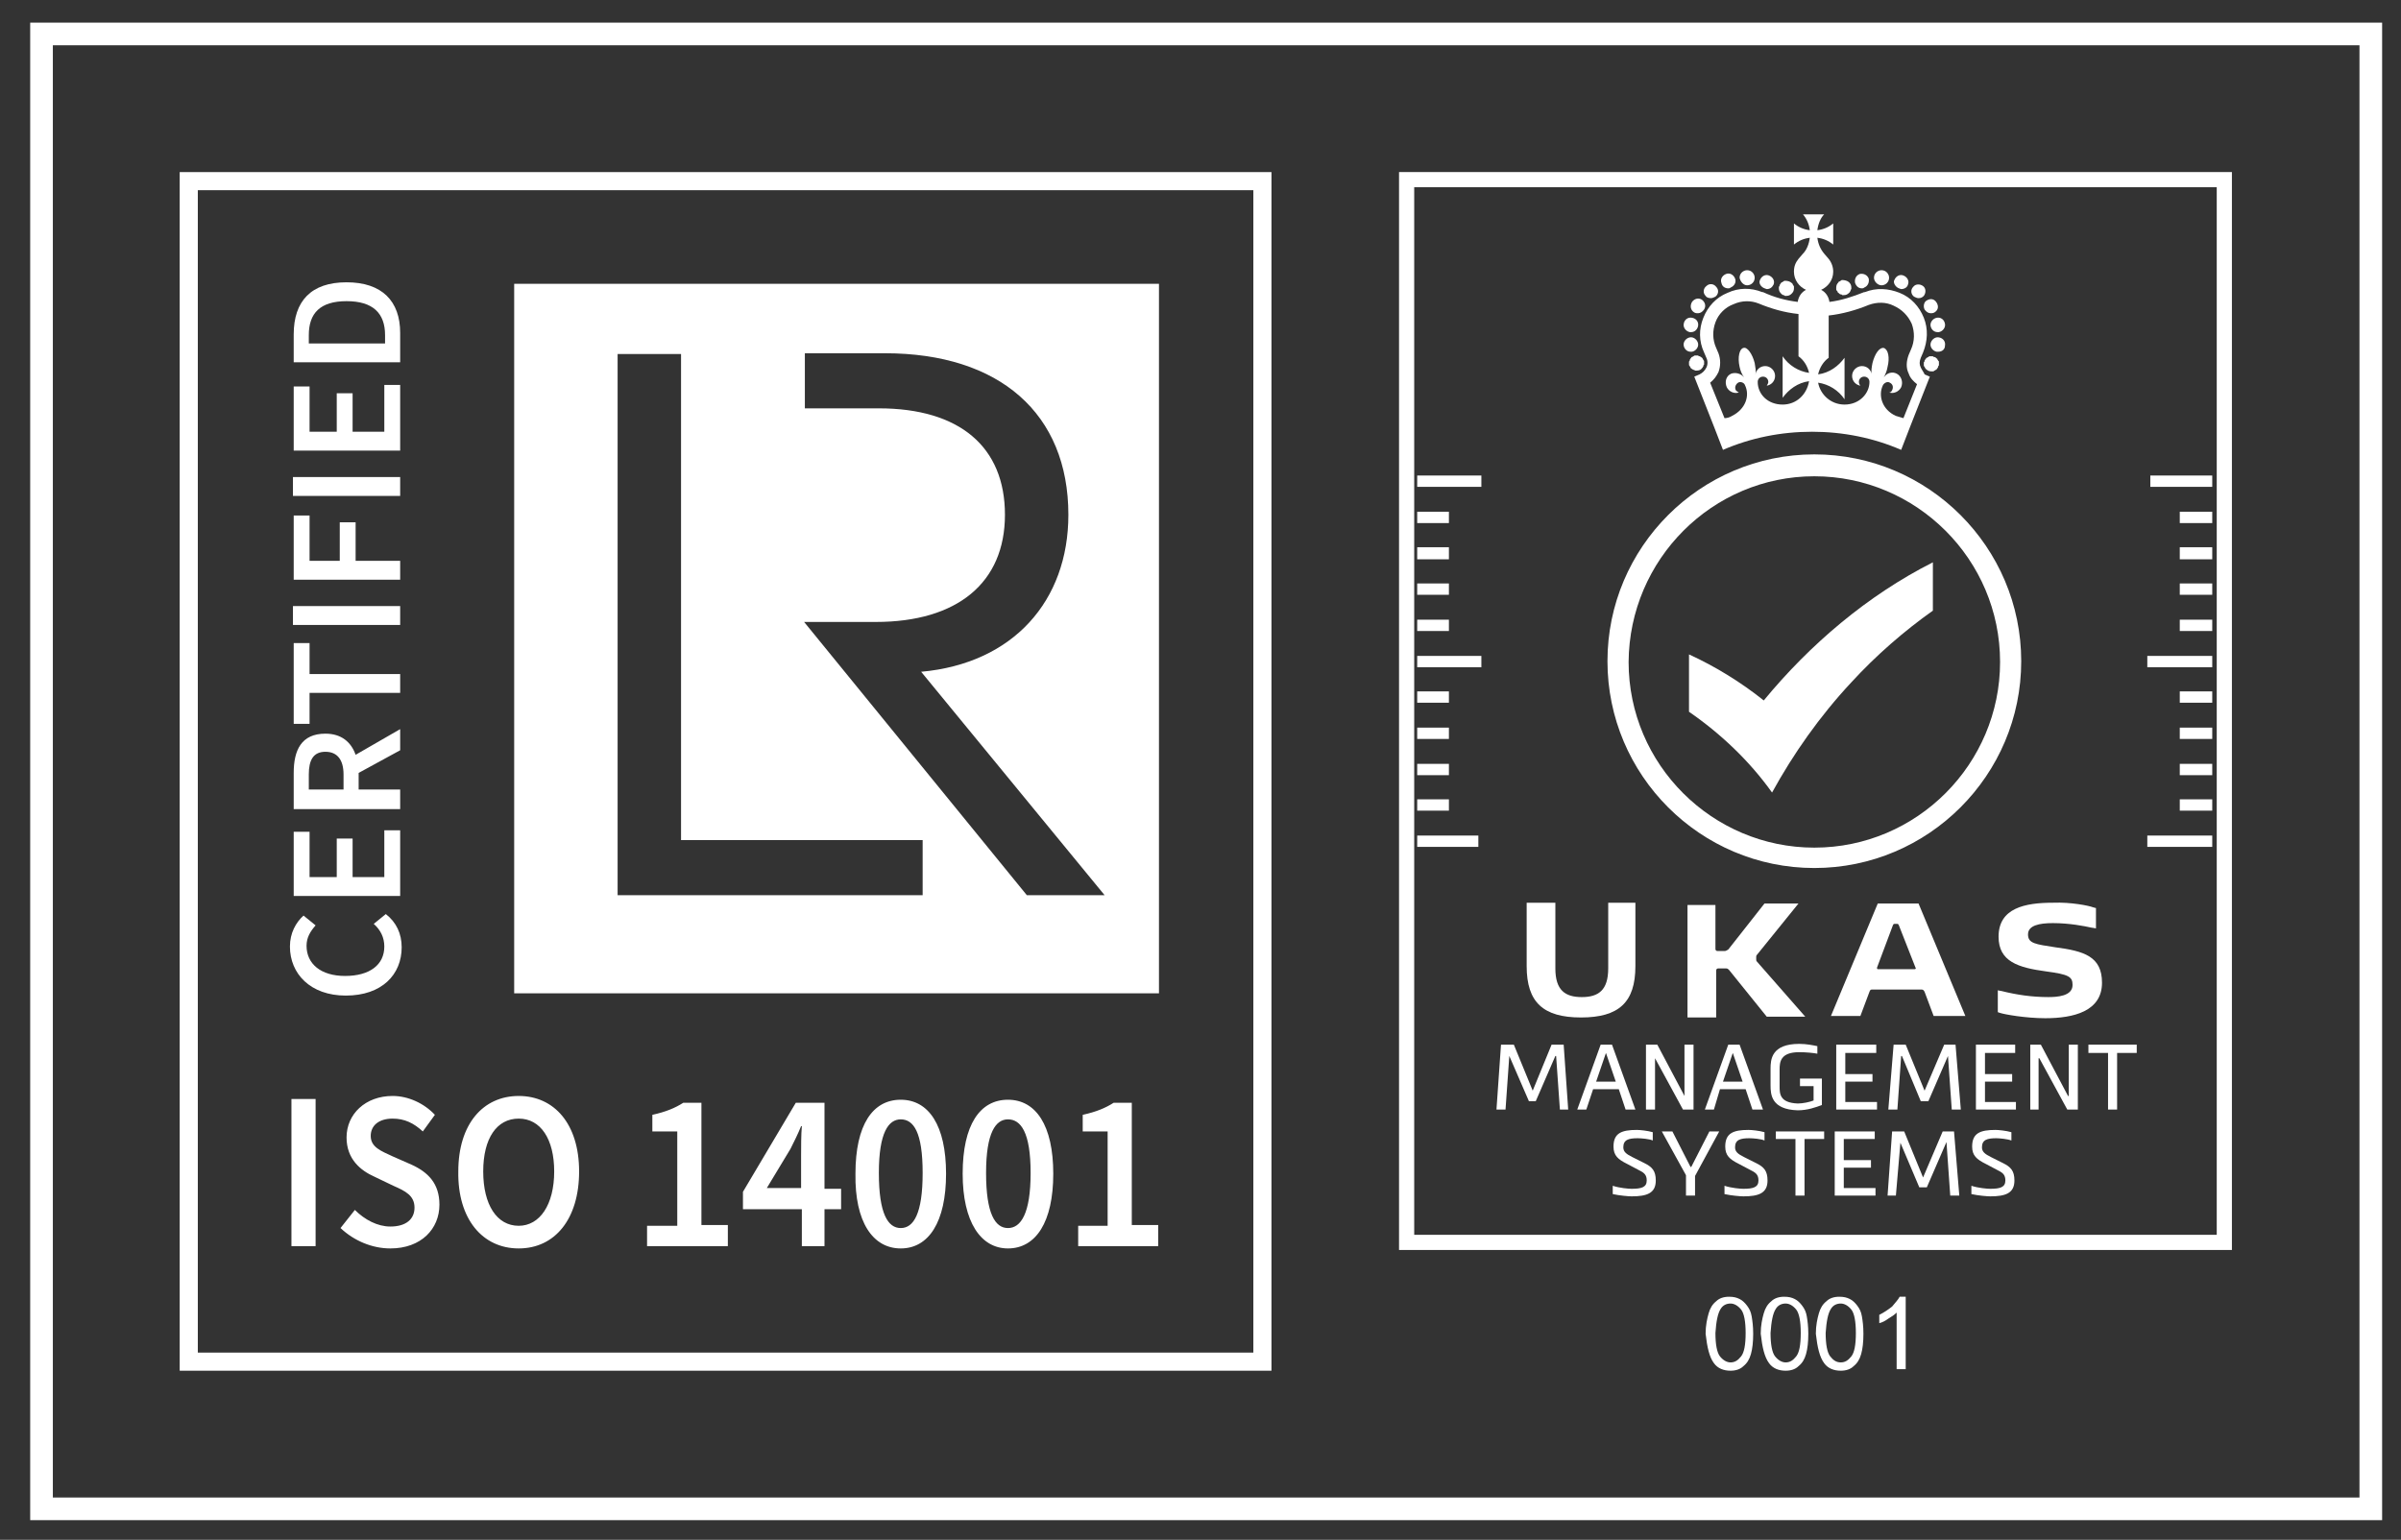 <?xml version="1.0" encoding="utf-8"?>
<!-- Generator: Adobe Illustrator 25.2.3, SVG Export Plug-In . SVG Version: 6.00 Build 0)  -->
<svg version="1.1" id="Layer_1" xmlns="http://www.w3.org/2000/svg" xmlns:xlink="http://www.w3.org/1999/xlink" x="0px" y="0px"
	 viewBox="0 0 318 204" style="enable-background:new 0 0 318 204;" xml:space="preserve">
<rect x="0" y="0" width="318" height="204" fill="#333333" stroke="none"/>
<style type="text/css">
	.st0{fill:none;stroke:#FFFFFF;stroke-width:3;stroke-miterlimit:10;}
	.st1{fill:none;stroke:#FFFFFF;stroke-width:2.4;stroke-miterlimit:10;}
	.st2{fill:#FFFFFF;}
	.st3{fill:none;stroke:#FFFFFF;stroke-width:2.009;stroke-miterlimit:10;}
</style>
<g>
	<polygon class="st0" points="314,199.9 5.5,199.9 5.5,4.5 314,4.5 314,199.9 	"/>
	<polygon class="st1" points="167.2,180.4 25,180.4 25,24 167.2,24 167.2,180.4 	"/>
	<path class="st2" d="M53.2,125.5c0-1.8-0.7-3.3-2.1-4.4l-1.6,1.3c0.9,0.8,1.4,1.8,1.4,3c0,2.4-1.9,3.9-5.2,3.9
		c-3.2,0-5.1-1.6-5.1-4c0-1.1,0.5-1.9,1.2-2.7l-1.6-1.3c-1,0.9-1.8,2.3-1.8,4.1c0,3.6,2.7,6.5,7.4,6.5
		C50.6,131.9,53.2,129.1,53.2,125.5L53.2,125.5z M53,118.7V110h-2.1v6.2h-4.2v-5.1h-2.1v5.1H41v-6h-2.1v8.5H53L53,118.7z M53,107.1
		v-2.5h-5.5v-2.2l5.5-3v-2.8l-5.9,3.4c-0.6-1.7-1.9-2.8-4-2.8c-3.2,0-4.2,2.2-4.2,5.2v4.8H53L53,107.1z M45.5,104.6h-4.6v-2
		c0-1.9,0.6-3,2.2-3c1.6,0,2.4,1.1,2.4,3V104.6L45.5,104.6z M53,91.8v-2.5H41v-4.1h-2.1v10.7H41v-4.1H53L53,91.8z M53,82.8v-2.5
		H38.8v2.5H53L53,82.8z M53,76.8v-2.5h-5.9v-5.1H45v5.1h-4v-6h-2.1v8.5H53L53,76.8z M53,65.7v-2.5H38.8v2.5H53L53,65.7z M53,59.7
		v-8.7h-2.1v6.2h-4.2v-5.1h-2.1v5.1H41v-6h-2.1v8.5H53L53,59.7z M53,48v-3.9c0-4.2-2.4-6.7-7.1-6.7c-4.7,0-7,2.5-7,6.9V48H53L53,48z
		 M50.9,45.5H40.9v-1.1c0-2.9,1.5-4.5,5-4.5c3.5,0,5.1,1.6,5.1,4.5V45.5L50.9,45.5z"/>
	<path class="st2" d="M68.1,37.6v94h85.4v-94H68.1z M122.2,118.6H81.8V46.9h8.4v64.4h32V118.6z M136,118.6l-29.5-36.2h9.5
		c10.8,0,17.1-5.2,17.1-14.2c0-9-6-14.1-16.7-14.1h-9.8v-7.3h10.6c15.2,0,24.3,8,24.3,21.4c0,11.4-7.3,19.7-19.5,20.8l24.3,29.6H136
		z"/>
	<polygon class="st2" points="203.4,145.9 202.5,145.9 199.9,139.9 199.9,139.9 199.4,147 198.2,147 198.8,138.4 200.5,138.4 
		203,144.5 205.5,138.4 207.1,138.4 207.7,147 206.6,147 206.1,139.9 206,139.9 203.4,145.9 	"/>
	<path class="st2" d="M215.3,147l-0.9-2.7h-3.4l-0.9,2.7h-1.2l3.1-8.6h1.5l3.1,8.6H215.3L215.3,147z M211.4,143.3h2.6l-1.3-3.8h0
		L211.4,143.3L211.4,143.3z"/>
	<polygon class="st2" points="223.1,145.2 223.1,145.2 223.1,138.4 224.3,138.4 224.3,147 222.9,147 219.2,140.2 219.2,140.2 
		219.2,147 218,147 218,138.4 219.5,138.4 223.1,145.2 	"/>
	<path class="st2" d="M232.1,147l-0.9-2.7h-3.4L227,147h-1.2l3.1-8.6h1.5l3.1,8.6H232.1L232.1,147z M228.2,143.3h2.6l-1.3-3.8h0
		L228.2,143.3L228.2,143.3z"/>
	<path class="st2" d="M238.1,147.1c-3.5-0.1-3.6-2.1-3.6-3.3v-2.2c0-1.2,0.1-3.3,3.8-3.3c1,0,1.9,0.2,2.4,0.3v1
		c-0.5-0.1-1.5-0.2-2.4-0.2c-2.5,0-2.6,1.3-2.6,2.3v2.2c0,1,0,2.2,2.4,2.3c0.7,0,1.6-0.2,2.1-0.4v-1.9h-1.8v-1h2.9v3.5
		C240.5,146.7,239.4,147.1,238.1,147.1L238.1,147.1L238.1,147.1z"/>
	<polygon class="st2" points="243.2,147 243.2,138.4 248.5,138.4 248.5,139.5 244.4,139.5 244.4,142.3 248,142.3 248,143.3 
		244.4,143.3 244.4,146 248.6,146 248.6,147 243.2,147 	"/>
	<polygon class="st2" points="255.4,145.9 254.4,145.9 251.9,139.9 251.8,139.9 251.3,147 250.1,147 250.8,138.4 252.4,138.4 
		254.9,144.5 257.5,138.4 259,138.4 259.7,147 258.5,147 258,139.9 258,139.9 255.4,145.9 	"/>
	<polygon class="st2" points="261.7,147 261.7,138.4 266.9,138.4 266.9,139.5 262.9,139.5 262.9,142.3 266.5,142.3 266.5,143.3 
		262.9,143.3 262.9,146 267,146 267,147 261.7,147 	"/>
	<polygon class="st2" points="273.9,145.2 274,145.2 274,138.4 275.2,138.4 275.2,147 273.8,147 270.1,140.2 270,140.2 270,147 
		268.9,147 268.9,138.4 270.3,138.4 273.9,145.2 	"/>
	<polygon class="st2" points="279.2,139.5 276.6,139.5 276.6,138.4 283,138.4 283,139.5 280.4,139.5 280.4,147 279.2,147 
		279.2,139.5 	"/>
	<path class="st2" d="M216.9,150.8c-1.2,0-1.9,0.2-1.9,1.2c0,0.6,0.4,0.9,1.2,1.3l1.6,0.8c1,0.5,1.5,1,1.5,2.3
		c0,1.7-1.2,2.1-3.2,2.1c-0.4,0-1.6-0.1-2.5-0.3v-1.1c0.9,0.3,2.1,0.4,2.5,0.4c1.3,0,2-0.2,2-1.1c0-0.7-0.3-1-0.9-1.3l-1.7-0.9
		c-1.2-0.6-1.8-1.1-1.8-2.3c0-1.8,1.1-2.2,3.1-2.2c0.4,0,1.4,0.1,2.1,0.3v1.1C218.5,150.9,217.4,150.8,216.9,150.8L216.9,150.8
		L216.9,150.8z"/>
	<polygon class="st2" points="223.9,154.6 224,154.6 226.4,149.9 227.7,149.9 224.5,155.8 224.5,158.4 223.3,158.4 223.3,155.7 
		220.1,149.9 221.5,149.9 223.9,154.6 	"/>
	<path class="st2" d="M231.7,150.8c-1.2,0-1.9,0.2-1.9,1.2c0,0.6,0.4,0.9,1.2,1.3l1.6,0.8c1,0.5,1.5,1,1.5,2.3
		c0,1.7-1.2,2.1-3.2,2.1c-0.4,0-1.6-0.1-2.5-0.3v-1.1c0.9,0.3,2.1,0.4,2.5,0.4c1.3,0,2-0.2,2-1.1c0-0.7-0.3-1-0.9-1.3l-1.7-0.9
		c-1.2-0.6-1.8-1.1-1.8-2.3c0-1.8,1.1-2.2,3.1-2.2c0.4,0,1.4,0.1,2.1,0.3v1.1C233.3,150.9,232.2,150.8,231.7,150.8L231.7,150.8
		L231.7,150.8z"/>
	<polygon class="st2" points="237.8,150.9 235.2,150.9 235.2,149.9 241.6,149.9 241.6,150.9 239,150.9 239,158.4 237.8,158.4 
		237.8,150.9 	"/>
	<polygon class="st2" points="243,158.4 243,149.9 248.3,149.9 248.3,150.9 244.2,150.9 244.2,153.7 247.8,153.7 247.8,154.7 
		244.2,154.7 244.2,157.4 248.4,157.4 248.4,158.4 243,158.4 	"/>
	<polygon class="st2" points="255.2,157.3 254.2,157.3 251.7,151.4 251.7,151.4 251.1,158.4 250,158.4 250.6,149.9 252.2,149.9 
		254.7,156 257.3,149.9 258.8,149.9 259.5,158.4 258.3,158.4 257.8,151.3 257.8,151.3 255.2,157.3 	"/>
	<path class="st2" d="M264.4,150.8c-1.2,0-1.9,0.2-1.9,1.2c0,0.6,0.4,0.9,1.2,1.3l1.6,0.8c1,0.5,1.5,1,1.5,2.3
		c0,1.7-1.2,2.1-3.2,2.1c-0.4,0-1.6-0.1-2.5-0.3v-1.1c0.9,0.3,2.1,0.4,2.5,0.4c1.3,0,2-0.2,2-1.1c0-0.7-0.3-1-0.9-1.3l-1.7-0.9
		c-1.2-0.6-1.8-1.1-1.8-2.3c0-1.8,1.1-2.2,3.1-2.2c0.4,0,1.4,0.1,2.1,0.3v1.1C265.9,150.9,264.8,150.8,264.4,150.8L264.4,150.8
		L264.4,150.8z"/>
	<path class="st2" d="M233.6,92.8c-3-2.4-6.4-4.5-9.9-6.1v2.1v1.8v0.3v1.4v2c4.2,2.9,8,6.5,11,10.7v0c2.8-5.1,6.3-10.1,10.5-14.6
		c3.3-3.6,7-6.8,10.8-9.5v-0.4v-2.1v-1V76v-1.5C247.3,78.9,239.7,85.4,233.6,92.8L233.6,92.8L233.6,92.8z"/>
	<path class="st2" d="M225.4,48.8c0,0,0.1-0.1,0.1-0.1c0-0.1,0.1-0.1,0.1-0.2c0-0.1,0-0.1,0.1-0.2c0-0.1,0-0.1,0-0.2
		c0-0.1,0-0.1,0-0.2c0-0.1,0-0.1-0.1-0.2c0-0.1-0.1-0.1-0.1-0.2c0-0.1-0.1-0.1-0.1-0.1c0,0-0.1-0.1-0.1-0.1c-0.1,0-0.1-0.1-0.2-0.1
		c-0.1,0-0.1,0-0.2-0.1c-0.1,0-0.2,0-0.4,0c-0.1,0-0.1,0-0.2,0.1c-0.1,0-0.1,0.1-0.2,0.1c-0.1,0-0.1,0.1-0.1,0.1
		c0,0-0.1,0.1-0.1,0.1c0,0.1-0.1,0.1-0.1,0.2c0,0.1,0,0.1-0.1,0.2c0,0.1,0,0.1,0,0.2c0,0.1,0,0.1,0,0.2c0,0.1,0,0.1,0.1,0.2
		c0,0.1,0.1,0.1,0.1,0.2c0,0.1,0.1,0.1,0.1,0.1c0,0,0.1,0.1,0.1,0.1c0.1,0,0.1,0.1,0.2,0.1c0.1,0,0.1,0,0.2,0.1c0.1,0,0.1,0,0.2,0
		C225,49.1,225.3,49,225.4,48.8"/>
	<path class="st2" d="M224.4,41.4c0.2,0.1,0.3,0.1,0.5,0.1c0.3,0,0.6-0.2,0.8-0.5c0.3-0.5,0.1-1-0.3-1.3c-0.5-0.3-1-0.1-1.3,0.3
		C223.8,40.5,223.9,41.1,224.4,41.4"/>
	<path class="st2" d="M226.6,39.5c0.2,0,0.4-0.1,0.6-0.2c0.4-0.3,0.5-0.9,0.1-1.3c-0.3-0.4-0.9-0.5-1.3-0.1
		c-0.4,0.3-0.5,0.9-0.1,1.3C226,39.4,226.3,39.5,226.6,39.5"/>
	<path class="st2" d="M228.9,38.2c0.1,0,0.2,0,0.3-0.1c0.5-0.2,0.8-0.7,0.6-1.2c-0.2-0.5-0.7-0.8-1.2-0.6c-0.5,0.2-0.8,0.7-0.6,1.2
		C228.1,38,228.5,38.2,228.9,38.2"/>
	<path class="st2" d="M231.4,37.8c0.5,0,1-0.4,1-1c0-0.5-0.4-1-1-1c-0.5,0-1,0.4-1,1C230.5,37.3,230.9,37.8,231.4,37.8"/>
	<path class="st2" d="M233.7,38.2c0.1,0,0.2,0.1,0.3,0.1c0.4,0,0.7-0.2,0.9-0.6c0.2-0.5-0.1-1-0.6-1.2c-0.5-0.2-1,0.1-1.2,0.6
		C232.9,37.5,233.2,38,233.7,38.2"/>
	<path class="st2" d="M223.8,44c0.1,0,0.1,0,0.2,0c0.4,0,0.8-0.3,0.9-0.8c0.1-0.5-0.2-1-0.8-1.1c-0.5-0.1-1,0.2-1.1,0.8
		C222.9,43.4,223.3,43.9,223.8,44"/>
	<path class="st2" d="M224.1,46.6c0.5-0.1,0.9-0.6,0.8-1.1v0c-0.1-0.5-0.6-0.9-1.1-0.8c-0.5,0.1-0.9,0.6-0.8,1.1
		c0.1,0.5,0.5,0.8,0.9,0.8C224,46.6,224.1,46.6,224.1,46.6"/>
	<path class="st2" d="M236,39c0.1,0,0.1,0.1,0.2,0.1c0.1,0,0.1,0,0.2,0.1c0.1,0,0.1,0,0.2,0c0.3,0,0.5-0.1,0.7-0.3
		c0.2-0.2,0.3-0.4,0.3-0.7c0-0.1,0-0.1,0-0.2c0-0.1,0-0.1-0.1-0.2c0-0.1-0.1-0.1-0.1-0.2c0-0.1-0.1-0.1-0.1-0.1
		c-0.2-0.2-0.5-0.3-0.9-0.3c-0.1,0-0.1,0-0.2,0.1c-0.1,0-0.1,0.1-0.2,0.1c-0.1,0-0.1,0.1-0.1,0.1c0,0-0.1,0.1-0.1,0.1
		c0,0.1-0.1,0.1-0.1,0.2c0,0.1,0,0.1-0.1,0.2c0,0.1,0,0.1,0,0.2c0,0.3,0.1,0.5,0.3,0.7C235.9,38.9,235.9,38.9,236,39"/>
	<path class="st2" d="M256.7,47.8c0-0.1-0.1-0.1-0.1-0.2c0-0.1-0.1-0.1-0.1-0.1c0,0-0.1-0.1-0.1-0.1c0,0-0.1-0.1-0.2-0.1
		c-0.1,0-0.1,0-0.2-0.1c-0.1,0-0.3,0-0.4,0c-0.1,0-0.1,0-0.2,0.1c-0.1,0-0.1,0.1-0.2,0.1c-0.1,0-0.1,0.1-0.1,0.1
		c0,0-0.1,0.1-0.1,0.1c0,0.1-0.1,0.1-0.1,0.2c0,0.1,0,0.1-0.1,0.2c0,0.1,0,0.1,0,0.2c0,0.1,0,0.1,0,0.2c0,0.1,0,0.1,0.1,0.2
		c0,0.1,0.1,0.1,0.1,0.2c0,0.1,0.1,0.1,0.1,0.1c0.2,0.2,0.4,0.3,0.7,0.3c0.1,0,0.1,0,0.2,0c0.1,0,0.1,0,0.2-0.1
		c0.1,0,0.1-0.1,0.2-0.1c0.1,0,0.1-0.1,0.1-0.1c0,0,0.1-0.1,0.1-0.1c0-0.1,0.1-0.1,0.1-0.2c0-0.1,0-0.1,0.1-0.2c0-0.1,0-0.1,0-0.2
		c0-0.1,0-0.1,0-0.2C256.8,47.9,256.8,47.8,256.7,47.8"/>
	<path class="st2" d="M251.5,38.2c0.1,0,0.2,0.1,0.3,0.1c0.4,0,0.8-0.2,0.9-0.6c0.2-0.5-0.1-1-0.6-1.2c-0.5-0.2-1,0.1-1.2,0.6
		C250.7,37.4,251,38,251.5,38.2"/>
	<path class="st2" d="M253.5,39.3c0.2,0.1,0.4,0.2,0.6,0.2c0.3,0,0.5-0.1,0.7-0.3c0.3-0.4,0.3-1-0.1-1.3c-0.4-0.3-1-0.3-1.3,0.1
		C253,38.4,253.1,39,253.5,39.3"/>
	<path class="st2" d="M254.9,41c0.2,0.3,0.5,0.5,0.8,0.5c0.2,0,0.3,0,0.5-0.1c0.5-0.3,0.6-0.8,0.3-1.3c-0.3-0.5-0.8-0.6-1.3-0.3
		C254.8,40,254.7,40.6,254.9,41"/>
	<path class="st2" d="M249.2,37.8c0.5,0,1-0.4,1-1c0-0.5-0.4-1-1-1h0c-0.5,0-1,0.4-1,1C248.2,37.3,248.7,37.8,249.2,37.8"/>
	<path class="st2" d="M256.5,42.1c-0.5,0.1-0.9,0.6-0.8,1.1c0.1,0.5,0.5,0.8,0.9,0.8c0.1,0,0.1,0,0.2,0c0.5-0.1,0.9-0.6,0.8-1.1
		C257.5,42.3,257,42,256.5,42.1"/>
	<path class="st2" d="M256.8,44.7c-0.5-0.1-1,0.3-1.1,0.8c-0.1,0.5,0.3,1,0.8,1.1c0.1,0,0.1,0,0.2,0c0.5,0,0.9-0.3,0.9-0.8
		C257.7,45.3,257.4,44.8,256.8,44.7"/>
	<path class="st2" d="M246.6,38.2c0.1,0,0.2,0,0.3-0.1c0.5-0.2,0.7-0.7,0.6-1.2c-0.2-0.5-0.7-0.7-1.2-0.6c-0.5,0.2-0.7,0.7-0.6,1.2
		C245.9,38,246.2,38.2,246.6,38.2"/>
	<path class="st2" d="M243.3,38.5c0,0.1,0.1,0.1,0.1,0.2c0,0.1,0.1,0.1,0.1,0.1c0,0,0.1,0.1,0.1,0.1c0,0,0.1,0.1,0.2,0.1
		c0.1,0,0.1,0,0.2,0.1c0.1,0,0.1,0,0.2,0c0.3,0,0.5-0.1,0.7-0.3c0,0,0.1-0.1,0.1-0.1c0-0.1,0.1-0.1,0.1-0.2c0-0.1,0-0.1,0.1-0.2
		c0-0.1,0-0.1,0-0.2c0-0.3-0.1-0.5-0.3-0.7c-0.2-0.2-0.6-0.3-0.9-0.3c-0.1,0-0.1,0-0.2,0.1c-0.1,0-0.1,0.1-0.2,0.1
		c-0.1,0-0.1,0.1-0.1,0.1c-0.2,0.2-0.3,0.4-0.3,0.7c0,0.1,0,0.1,0,0.2C243.2,38.4,243.2,38.5,243.3,38.5"/>
	<path class="st2" d="M254.4,48.7c-0.2-0.4-0.2-0.8,0-1.3l0.3-0.7c0.6-1.5,0.7-3.1,0.1-4.6c-0.6-1.5-1.7-2.7-3.2-3.3
		c-1.5-0.6-3.1-0.7-4.6-0.1l-0.1,0l0,0c-1.5,0.6-3,1.1-4.6,1.3c-0.1-0.7-0.5-1.3-1.1-1.6c0.9-0.4,1.6-1.3,1.6-2.4
		c0-0.6-0.2-1.2-0.6-1.7h0l-0.6-0.7c-0.5-0.6-0.8-1.3-0.9-2.1c0.8,0.1,1.5,0.4,2.1,0.9v-2.8c-0.6,0.5-1.3,0.8-2.1,0.9
		c0.1-0.8,0.4-1.6,0.9-2.1h-1.4h-1.4c0.5,0.6,0.8,1.3,0.9,2.1c-0.8-0.1-1.5-0.4-2.1-0.9v2.8c0.6-0.5,1.3-0.8,2.1-0.9
		c-0.1,0.8-0.4,1.6-0.9,2.1l-0.6,0.7h0c-0.4,0.5-0.6,1-0.6,1.7c0,1.1,0.7,2,1.6,2.4c-0.6,0.3-1,0.9-1.1,1.6
		c-1.6-0.2-3.1-0.6-4.6-1.3l-0.1,0c-1.5-0.6-3.1-0.6-4.6,0.1c-1.5,0.6-2.6,1.8-3.2,3.3c-0.6,1.5-0.6,3.1,0.1,4.6l0.3,0.7
		c0.2,0.4,0.2,0.9,0,1.3c-0.2,0.4-0.5,0.7-0.9,0.9l-0.7,0.3l2.6,6.6l1.2,3.1c3.7-1.6,7.7-2.4,11.8-2.4c4.1,0,8.1,0.8,11.8,2.4
		l1.2-3.1l2.6-6.6l-0.7-0.3C254.9,49.5,254.6,49.1,254.4,48.7 M240.3,31.1L240.3,31.1L240.3,31.1L240.3,31.1L240.3,31.1L240.3,31.1z
		 M236.1,53.6c-2,0-3.3-1.4-3.3-3c0-0.4,0.3-0.7,0.7-0.7c0.4,0,0.7,0.3,0.7,0.7c0,0.2-0.1,0.3-0.2,0.5c0.6-0.1,1.1-0.6,1.1-1.3
		c0-0.7-0.6-1.3-1.3-1.3c-0.7,0-1.2,0.5-1.3,1.1h0c0.1-0.4,0-0.9-0.1-1.5c-0.3-1.2-1-2.2-1.5-2l0,0c-0.5,0.1-0.8,1.2-0.5,2.5
		c0.1,0.5,0.3,1,0.6,1.4l0,0c-0.4-0.5-1.1-0.7-1.7-0.5c-0.7,0.3-0.9,1.1-0.6,1.8c0.3,0.6,1,0.9,1.6,0.7c-0.2-0.1-0.3-0.2-0.4-0.3
		c-0.2-0.4,0-0.8,0.3-1c0.3-0.2,0.8,0,0.9,0.3c0.7,1.4,0.1,3.2-1.7,4.1c-0.3,0.2-0.7,0.3-1,0.3l-1.9-4.7c0.5-0.4,0.8-0.8,1.1-1.4
		c0.3-0.8,0.3-1.7,0-2.5l-0.3-0.7c-0.5-1.1-0.5-2.3-0.1-3.4c0.4-1.1,1.3-2,2.4-2.4c1.1-0.5,2.3-0.5,3.3-0.1c1.7,0.7,3.4,1.2,5.3,1.4
		v4.1v1.5c0.7,0.5,1.2,1.3,1.4,2.2c-1.4-0.2-2.7-1-3.5-2.2v5.5c0.8-1.1,2-2,3.5-2.2C239.3,52.3,237.9,53.6,236.1,53.6 M252.1,55.4
		c-0.3-0.1-0.7-0.2-1-0.3c-1.8-0.8-2.4-2.7-1.7-4.1c0.2-0.3,0.6-0.5,0.9-0.3c0.4,0.2,0.5,0.6,0.3,1c-0.1,0.2-0.2,0.3-0.4,0.3
		c0.6,0.2,1.3-0.1,1.6-0.7c0.3-0.7,0-1.5-0.6-1.8c-0.6-0.3-1.3-0.1-1.7,0.5l0,0c0.2-0.4,0.4-0.8,0.5-1.4c0.3-1.2,0.1-2.3-0.5-2.5
		l0,0c-0.6-0.1-1.2,0.8-1.5,2c-0.1,0.5-0.2,1.1-0.1,1.5h0c-0.1-0.6-0.6-1.1-1.3-1.1c-0.7,0-1.3,0.6-1.3,1.3c0,0.7,0.5,1.2,1.1,1.3
		c-0.1-0.1-0.2-0.3-0.2-0.5c0-0.4,0.3-0.7,0.7-0.7c0.4,0,0.7,0.3,0.7,0.7c0,1.5-1.3,3-3.3,3c-1.8,0-3.2-1.3-3.5-2.9
		c1.4,0.2,2.7,1,3.5,2.2v-5.5c-0.8,1.1-2,2-3.5,2.2c0.2-0.9,0.7-1.7,1.4-2.2v-1.5v-4.1c1.8-0.2,3.6-0.7,5.3-1.4
		c1.1-0.4,2.3-0.4,3.3,0.1c1.1,0.5,1.9,1.3,2.4,2.4c0.4,1.1,0.4,2.3-0.1,3.4l-0.3,0.7c-0.3,0.8-0.4,1.7,0,2.5c0.2,0.6,0.6,1,1.1,1.4
		L252.1,55.4L252.1,55.4L252.1,55.4z"/>
	<path class="st2" d="M240.3,63.1c13.5,0,24.6,11,24.6,24.6c0,13.5-11,24.6-24.6,24.6c-13.5,0-24.6-11-24.6-24.6
		C215.8,74.1,226.8,63.1,240.3,63.1 M240.3,60.2c-15.1,0-27.4,12.3-27.4,27.4c0,15.1,12.3,27.4,27.4,27.4
		c15.1,0,27.4-12.3,27.4-27.4C267.7,72.5,255.4,60.2,240.3,60.2L240.3,60.2L240.3,60.2L240.3,60.2z"/>
	<path class="st2" d="M209.5,132.1c2.2,0,3.5-0.9,3.5-3.8v-8.7h3.6v8.4c0,4.8-2.2,6.8-7.2,6.8s-7.2-2-7.2-6.8v-8.4h3.8v8.7
		C206,131.2,207.3,132.1,209.5,132.1L209.5,132.1L209.5,132.1z"/>
	<path class="st2" d="M227.2,119.7v6c0,0.2,0.1,0.3,0.3,0.3h0.9c0.2,0,0.3-0.1,0.5-0.2l4.8-6.1h4.5l-5.5,6.8
		c-0.1,0.1-0.1,0.2-0.1,0.3v0.3c0,0.1,0,0.2,0.1,0.3l6.4,7.3h-5.1l-5-6.2c-0.1-0.1-0.2-0.2-0.4-0.2h-1c-0.2,0-0.3,0.1-0.3,0.3v6.2
		l-3.8,0v-14.9H227.2L227.2,119.7z"/>
	<path class="st2" d="M256.1,134.6l-1.2-3.2c-0.1-0.2-0.2-0.3-0.4-0.3c-0.5,0-2,0-3.4,0c-1.3,0-2.6,0-3.1,0c-0.2,0-0.3,0-0.4,0.3
		l-1.2,3.2h-3.9l6.2-14.9h5.4l6.2,14.9H256.1L256.1,134.6z M253.6,128.4c0.1,0,0.2-0.1,0.1-0.2l-2.2-5.6c-0.1-0.2-0.1-0.2-0.3-0.2
		h-0.2c-0.2,0-0.2,0-0.3,0.2l-2.1,5.6c0,0.1,0,0.2,0.1,0.2L253.6,128.4L253.6,128.4L253.6,128.4z"/>
	<path class="st2" d="M277.2,120.2c0.3,0.1,0.4,0.1,0.4,0.1l0,0.9l0,1.3v0.5c0,0-0.5-0.1-0.6-0.1c-0.9-0.2-2.9-0.6-5.1-0.6
		c-1.8,0-3.3,0.3-3.3,1.5c0,1.2,1,1.3,3.6,1.7c3.8,0.5,6.2,1.2,6.2,4.7c0,3.8-3.8,4.7-7.5,4.7c-2.6,0-5.4-0.5-6-0.7
		c-0.3-0.1-0.3-0.1-0.3-0.1l0-1.1l0-1.4l0-0.4c0,0,0.4,0.1,0.5,0.1c2,0.5,4,0.8,6.2,0.8c1.1,0,3.2-0.1,3.2-1.6
		c0-1.1-0.5-1.4-3.5-1.8c-3.7-0.5-6.3-1.3-6.3-4.6c0-3.8,3.5-4.5,7.2-4.5C274.3,119.5,276.7,120,277.2,120.2L277.2,120.2
		L277.2,120.2z"/>
	<polygon class="st2" points="196.2,64.5 187.7,64.5 187.7,63 196.2,63 196.2,64.5 	"/>
	<polygon class="st2" points="196.2,88.4 187.7,88.4 187.7,86.9 196.2,86.9 196.2,88.4 	"/>
	<polygon class="st2" points="191.9,69.3 187.7,69.3 187.7,67.8 191.9,67.8 191.9,69.3 	"/>
	<polygon class="st2" points="191.9,74.1 187.7,74.1 187.7,72.5 191.9,72.5 191.9,74.1 	"/>
	<polygon class="st2" points="191.9,78.8 187.7,78.8 187.7,77.3 191.9,77.3 191.9,78.8 	"/>
	<polygon class="st2" points="191.9,83.6 187.7,83.6 187.7,82.1 191.9,82.1 191.9,83.6 	"/>
	<polygon class="st2" points="195.8,112.2 187.7,112.2 187.7,110.7 195.8,110.7 195.8,112.2 	"/>
	<polygon class="st2" points="191.9,93.1 187.7,93.1 187.7,91.6 191.9,91.6 191.9,93.1 	"/>
	<polygon class="st2" points="191.9,97.9 187.7,97.9 187.7,96.4 191.9,96.4 191.9,97.9 	"/>
	<polygon class="st2" points="191.9,102.7 187.7,102.7 187.7,101.2 191.9,101.2 191.9,102.7 	"/>
	<polygon class="st2" points="191.9,107.4 187.7,107.4 187.7,105.9 191.9,105.9 191.9,107.4 	"/>
	<polygon class="st2" points="293,112.2 284.4,112.2 284.4,110.7 293,110.7 293,112.2 	"/>
	<polygon class="st2" points="293,88.4 284.4,88.4 284.4,86.9 293,86.9 293,88.4 	"/>
	<polygon class="st2" points="293,107.4 288.7,107.4 288.7,105.9 293,105.9 293,107.4 	"/>
	<polygon class="st2" points="293,102.7 288.7,102.7 288.7,101.2 293,101.2 293,102.7 	"/>
	<polygon class="st2" points="293,97.9 288.7,97.9 288.7,96.4 293,96.4 293,97.9 	"/>
	<polygon class="st2" points="293,93.1 288.7,93.1 288.7,91.6 293,91.6 293,93.1 	"/>
	<polygon class="st2" points="293,64.5 284.8,64.5 284.8,63 293,63 293,64.5 	"/>
	<polygon class="st2" points="293,83.6 288.7,83.6 288.7,82.1 293,82.1 293,83.6 	"/>
	<polygon class="st2" points="293,78.8 288.7,78.8 288.7,77.3 293,77.3 293,78.8 	"/>
	<polygon class="st2" points="293,74.1 288.7,74.1 288.7,72.5 293,72.5 293,74.1 	"/>
	<polygon class="st2" points="293,69.3 288.7,69.3 288.7,67.8 293,67.8 293,69.3 	"/>
	<polygon class="st3" points="186.3,23.8 186.3,164.6 294.6,164.6 294.6,23.8 186.3,23.8 	"/>
	<path class="st2" d="M227,180.6c0.5,0.7,1.3,1,2.2,1c0.7,0,1.3-0.2,1.7-0.6c0.5-0.4,0.8-0.9,1-1.6c0.2-0.7,0.3-1.6,0.3-2.7
		c0-1-0.1-1.7-0.2-2.3c-0.1-0.6-0.3-1-0.6-1.4c-0.3-0.4-0.6-0.7-1-0.9c-0.4-0.2-0.8-0.3-1.4-0.3c-0.7,0-1.3,0.2-1.7,0.6
		c-0.5,0.4-0.8,0.9-1,1.6c-0.2,0.7-0.4,1.6-0.4,2.7C226.1,178.5,226.4,179.8,227,180.6L227,180.6L227,180.6L227,180.6z M227.9,173.4
		c0.3-0.5,0.8-0.7,1.3-0.7c0.5,0,1,0.3,1.4,0.8c0.4,0.5,0.6,1.6,0.6,3.1c0,1.6-0.2,2.6-0.6,3.1c-0.4,0.5-0.8,0.8-1.4,0.8
		c-0.5,0-1-0.3-1.4-0.8c-0.4-0.5-0.6-1.6-0.6-3.1C227.3,175.1,227.5,174,227.9,173.4L227.9,173.4L227.9,173.4L227.9,173.4z
		 M234.3,180.6c0.5,0.7,1.3,1,2.2,1c0.7,0,1.3-0.2,1.7-0.6c0.5-0.4,0.8-0.9,1-1.6c0.2-0.7,0.3-1.6,0.3-2.7c0-1-0.1-1.7-0.2-2.3
		c-0.1-0.6-0.3-1-0.6-1.4c-0.3-0.4-0.6-0.7-1-0.9s-0.8-0.3-1.4-0.3c-0.7,0-1.3,0.2-1.7,0.6c-0.5,0.4-0.8,0.9-1,1.6
		c-0.2,0.7-0.4,1.6-0.4,2.7C233.4,178.5,233.7,179.8,234.3,180.6L234.3,180.6L234.3,180.6L234.3,180.6z M235.2,173.4
		c0.3-0.5,0.8-0.7,1.3-0.7c0.5,0,1,0.3,1.4,0.8c0.4,0.5,0.6,1.6,0.6,3.1c0,1.6-0.2,2.6-0.6,3.1c-0.4,0.5-0.8,0.8-1.4,0.8
		c-0.5,0-1-0.3-1.4-0.8c-0.4-0.5-0.6-1.6-0.6-3.1C234.6,175.1,234.8,174,235.2,173.4L235.2,173.4L235.2,173.4L235.2,173.4z
		 M241.6,180.6c0.5,0.7,1.3,1,2.2,1c0.7,0,1.3-0.2,1.7-0.6c0.5-0.4,0.8-0.9,1-1.6c0.2-0.7,0.3-1.6,0.3-2.7c0-1-0.1-1.7-0.2-2.3
		c-0.1-0.6-0.3-1-0.6-1.4c-0.3-0.4-0.6-0.7-1-0.9c-0.4-0.2-0.8-0.3-1.4-0.3c-0.7,0-1.3,0.2-1.7,0.6c-0.5,0.4-0.8,0.9-1,1.6
		c-0.2,0.7-0.4,1.6-0.4,2.7C240.7,178.5,241,179.8,241.6,180.6L241.6,180.6L241.6,180.6L241.6,180.6z M242.5,173.4
		c0.3-0.5,0.8-0.7,1.3-0.7c0.5,0,1,0.3,1.4,0.8c0.4,0.5,0.6,1.6,0.6,3.1c0,1.6-0.2,2.6-0.6,3.1c-0.4,0.5-0.8,0.8-1.4,0.8
		s-1-0.3-1.4-0.8c-0.4-0.5-0.6-1.6-0.6-3.1C241.9,175.1,242.1,174,242.5,173.4L242.5,173.4L242.5,173.4L242.5,173.4z M252.4,171.8
		h-0.8c-0.2,0.4-0.6,0.8-1,1.3c-0.5,0.4-1.1,0.8-1.7,1.1v1.1c0.4-0.1,0.8-0.3,1.2-0.6c0.5-0.3,0.8-0.5,1.1-0.8v7.5h1.2V171.8
		L252.4,171.8z"/>
	<path class="st2" d="M38.6,165.1h3.2v-19.5h-3.2V165.1L38.6,165.1z M51.7,165.4c4.1,0,6.5-2.6,6.5-5.8c0-2.8-1.5-4.3-3.7-5.3
		l-2.5-1.1c-1.5-0.7-2.9-1.2-2.9-2.7c0-1.4,1.1-2.3,2.9-2.3c1.6,0,2.8,0.6,4,1.7l1.6-2.2c-1.4-1.5-3.5-2.5-5.6-2.5
		c-3.6,0-6.1,2.4-6.1,5.5c0,2.9,1.9,4.4,3.7,5.2l2.5,1.2c1.6,0.7,2.8,1.3,2.8,2.9c0,1.5-1.1,2.5-3.2,2.5c-1.7,0-3.4-0.9-4.7-2.2
		l-1.9,2.4C46.9,164.4,49.3,165.4,51.7,165.4L51.7,165.4L51.7,165.4z M68.7,165.4c4.8,0,8-3.9,8-10.2c0-6.3-3.3-10-8-10
		c-4.7,0-8,3.7-8,10C60.6,161.5,63.9,165.4,68.7,165.4L68.7,165.4L68.7,165.4z M68.7,162.4c-2.9,0-4.7-2.8-4.7-7.2
		c0-4.4,1.8-7,4.7-7s4.7,2.7,4.7,7C73.4,159.6,71.5,162.4,68.7,162.4L68.7,162.4L68.7,162.4z M85.7,165.1h10.7v-2.8h-3.5v-16.2h-2.4
		c-1.1,0.7-2.3,1.2-4.1,1.6v2.2h3.3v12.5h-4V165.1L85.7,165.1z M106.2,165.1h3v-4.9h2.2v-2.7h-2.2v-11.4h-3.8l-7,11.8v2.3h7.8V165.1
		L106.2,165.1z M101.5,157.5l3.2-5.3c0.5-1,1-2,1.4-3h0.1c-0.1,1.1-0.1,2.8-0.1,3.9v4.3H101.5L101.5,157.5z M119.3,165.4
		c3.7,0,6-3.5,6-9.9c0-6.4-2.3-9.8-6-9.8c-3.7,0-6,3.3-6,9.8C113.2,161.9,115.6,165.4,119.3,165.4L119.3,165.4L119.3,165.4z
		 M119.3,162.7c-1.7,0-2.9-1.9-2.9-7.3c0-5.4,1.3-7.1,2.9-7.1c1.7,0,2.9,1.7,2.9,7.1C122.2,160.8,121,162.7,119.3,162.7L119.3,162.7
		L119.3,162.7z M133.5,165.4c3.7,0,6-3.5,6-9.9c0-6.4-2.3-9.8-6-9.8c-3.7,0-6,3.3-6,9.8C127.5,161.9,129.9,165.4,133.5,165.4
		L133.5,165.4L133.5,165.4z M133.5,162.7c-1.7,0-2.9-1.9-2.9-7.3c0-5.4,1.3-7.1,2.9-7.1c1.7,0,3,1.7,3,7.1
		C136.5,160.8,135.2,162.7,133.5,162.7L133.5,162.7L133.5,162.7z M142.7,165.1h10.7v-2.8h-3.5v-16.2h-2.4c-1.1,0.7-2.3,1.2-4.1,1.6
		v2.2h3.3v12.5h-3.9V165.1L142.7,165.1z"/>
</g>
</svg>